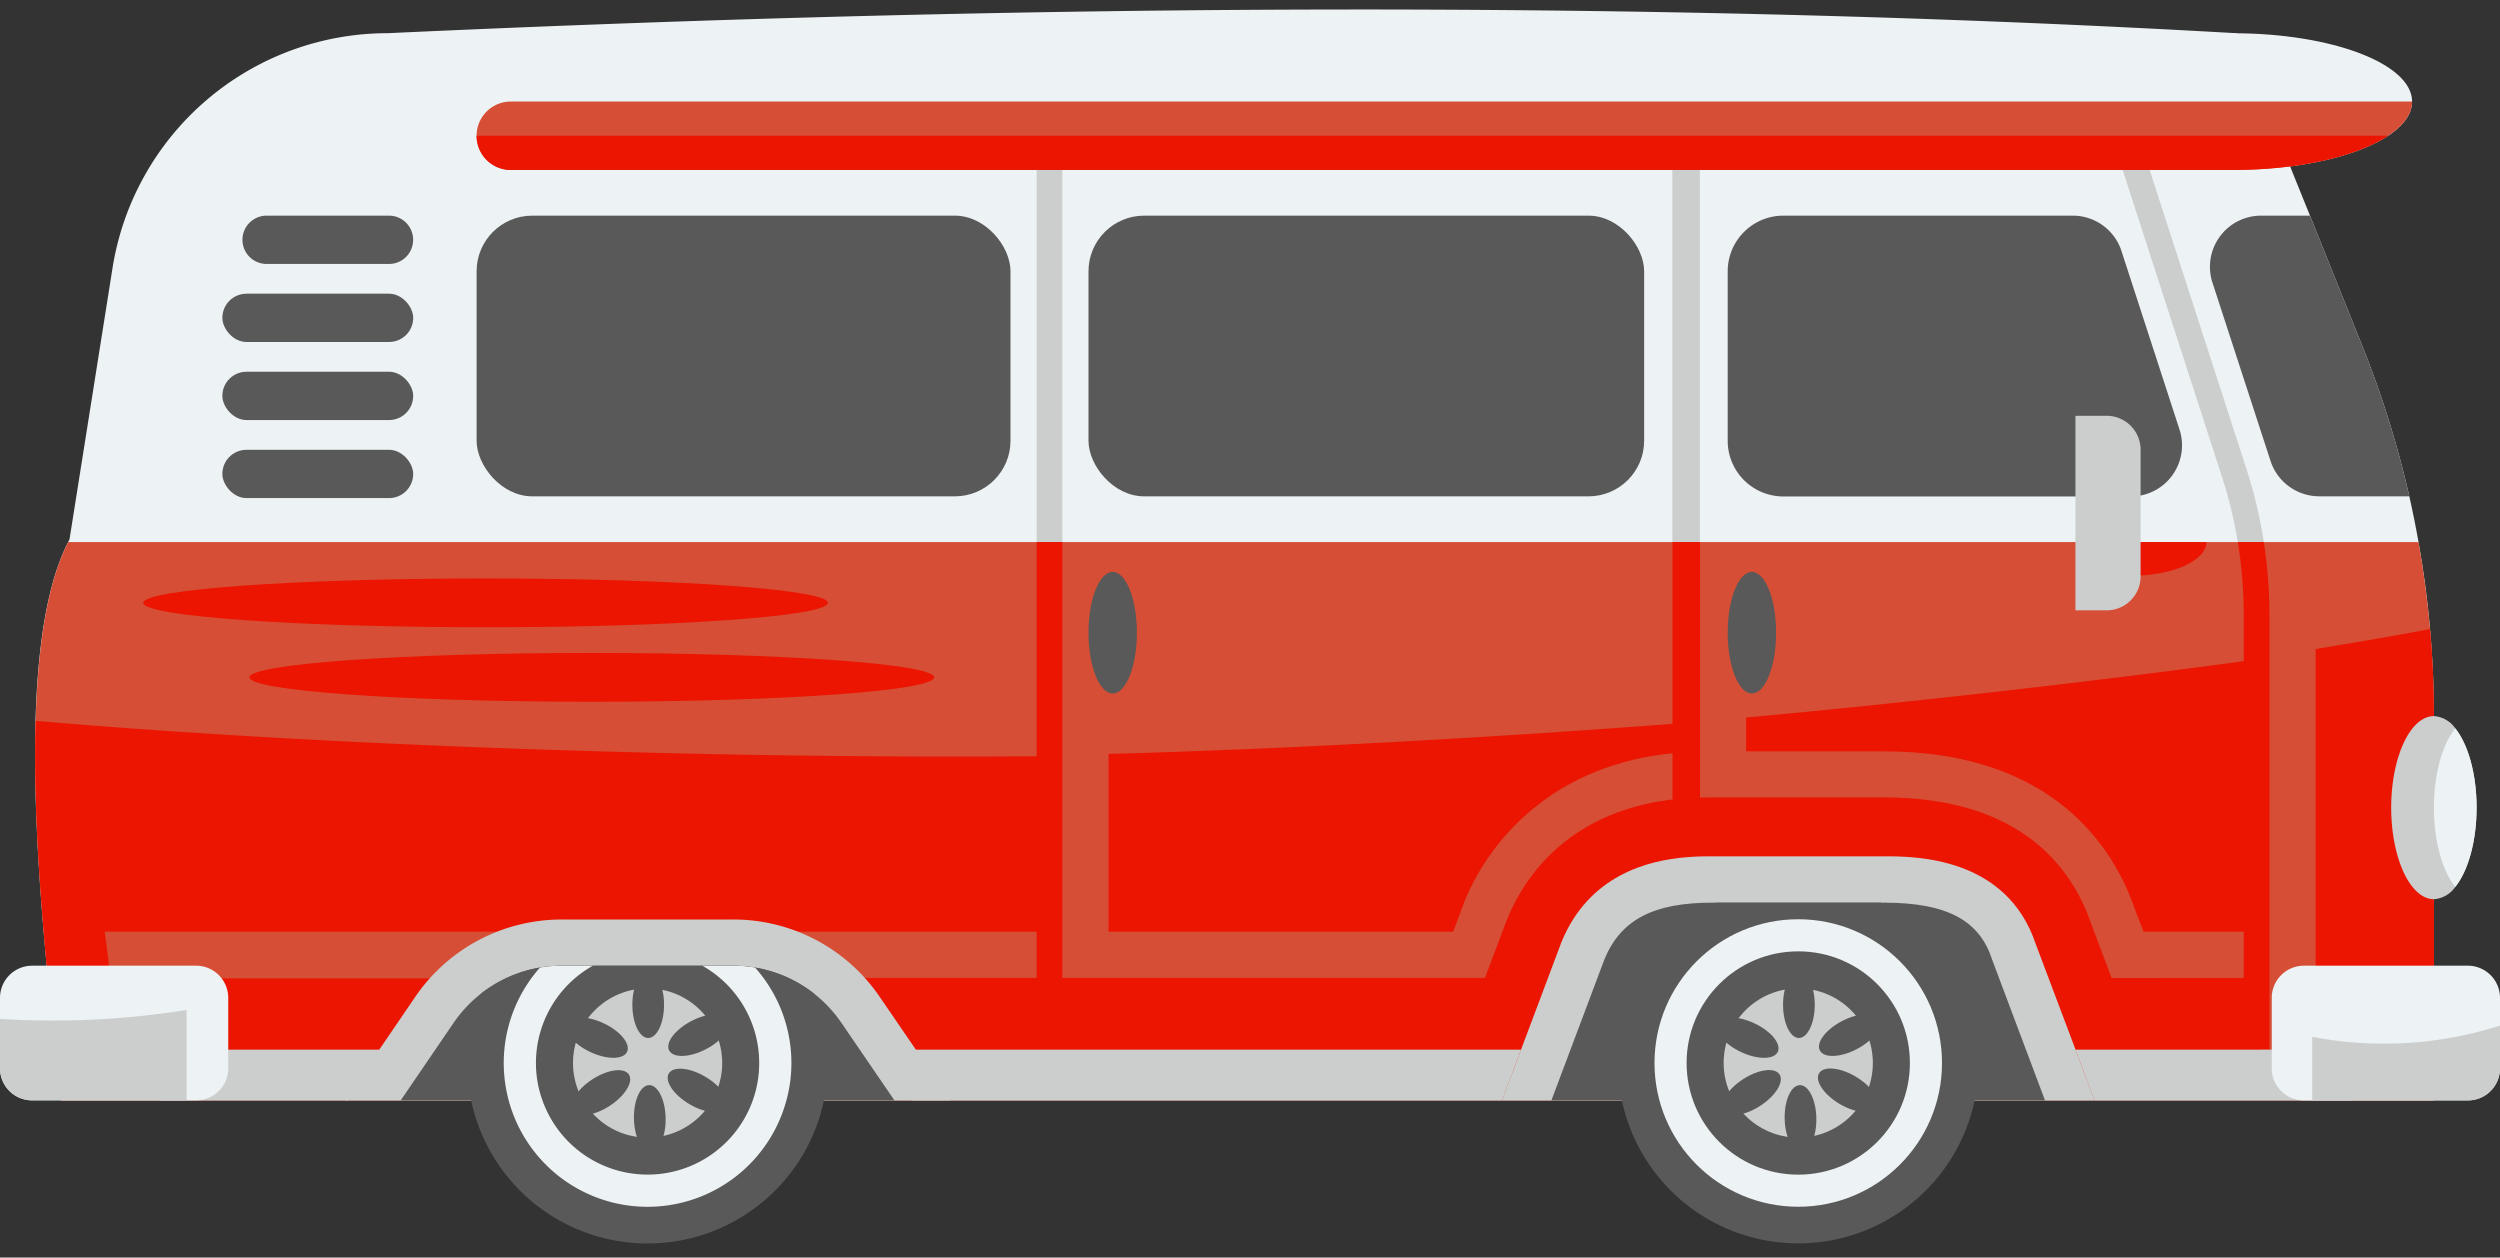 <?xml version="1.0" encoding="UTF-8" standalone="no"?><svg xmlns="http://www.w3.org/2000/svg" xmlns:xlink="http://www.w3.org/1999/xlink" fill="#000000" height="251.5" preserveAspectRatio="xMidYMid meet" version="1" viewBox="-0.0 -1.9 500.0 251.5" width="500" zoomAndPan="magnify"><rect x="-0.0" y="-1.9" width="500.0" height="251.5" fill="#333333" stroke="none"/><g data-name="Layer 2"><g data-name="Layer 1"><g id="change1_1"><path d="M486.78,141.32v76.86H12.2c-4-35.27-10-89.31,1.43-111.67l.27-.53,8.6-54.24a55.7,55.7,0,0,1,55-47c129.76-6,253.66-6.63,369.75,0L462,41.23,472.4,67.14a199.22,199.22,0,0,1,9.46,30.22c.68,3,1.3,6.09,1.84,9.15A198.65,198.65,0,0,1,486.78,141.32Z" fill="#edf2f4"/></g><g id="change2_1"><path d="M486.78,141.32v76.86H12.2c-.18-1.57-.36-3.17-.55-4.82C9.27,192,6.49,165,7.13,142.27c.41-14.6,2.24-27.39,6.5-35.76H483.7c1,5.75,1.79,11.55,2.31,17.36S486.78,135.48,486.78,141.32Z" fill="#d64e35"/></g><g id="change3_1"><path d="M173.83 212.28L306.83 212.28 322.57 177.82 360.07 173.04 390.98 175.49 406.38 191.19 410.81 213.49 452.76 213.49 450.72 196.25 421.61 196.25 410.81 173.04 393.49 162.44 369.24 159.63 337.22 159.63 325.81 163.6 313.29 169.38 304.22 178.63 300.4 196.25 287.28 196.25 163.33 196.25 173.83 212.28z" fill="#eb1501"/></g><g id="change3_2"><path d="M486.78,141.32v71H463.13V127.91c5.46-.89,15.18-2.53,22.88-4Q486.78,132.56,486.78,141.32Z" fill="#eb1501"/></g><g id="change3_3"><path d="M209.9,149.33v35.1H152.08v4.83c-1.3-.34-2.64-.59-4-.81a193.07,193.07,0,0,0-29.4-2.84c-10.22-.19-13.39,2.5-22.67,6.79s-10.76,11.07-19.42,21h-65C9.27,192,6.49,165,7.13,142.27,68.64,147.58,147.6,149.9,209.9,149.33Z" fill="#eb1501"/></g><g id="change1_2"><path d="M482.42,18.41c0,7.56-16,13.68-35.81,13.68s-35.8-6.12-35.8-13.68,16-13.66,35.8-13.66S482.42,10.86,482.42,18.41Z" fill="#edf2f4"/></g><g id="change4_1"><path d="M76.5 208.03L69.59 218.18 32.01 218.18 32.01 208.03 76.5 208.03z" fill="#cccece"/></g><g id="change5_1"><path d="M481.86,97.36h-18a10.24,10.24,0,0,1-9.73-7L442.49,54.62a10.23,10.23,0,0,1,9.72-13.39H462L472.4,67.14A199.22,199.22,0,0,1,481.86,97.36Z" fill="#595959"/></g><g id="change5_2"><path d="M356.67,41.23h57.89a10.23,10.23,0,0,1,9.73,7.06L435.9,84a10.22,10.22,0,0,1-9.72,13.39H356.67a11.13,11.13,0,0,1-11.13-11.13V52.36A11.13,11.13,0,0,1,356.67,41.23Z" fill="#595959"/></g><g id="change5_3"><rect fill="#595959" height="56.14" rx="11.13" width="111.13" x="217.7" y="41.23"/></g><g id="change5_4"><rect fill="#595959" height="56.14" rx="11.13" width="106.78" x="95.32" y="41.23"/></g><g id="change5_5"><path d="M77.8,50.89H53.32a4.83,4.83,0,0,1-4.83-4.83h0a4.83,4.83,0,0,1,4.83-4.83H77.8a4.83,4.83,0,0,1,4.83,4.83h0A4.83,4.83,0,0,1,77.8,50.89Z" fill="#595959"/></g><g id="change5_6"><rect fill="#595959" height="9.66" rx="4.83" width="38.17" x="44.47" y="56.84"/></g><g id="change5_7"><rect fill="#595959" height="9.66" rx="4.83" width="38.17" x="44.47" y="72.45"/></g><g id="change5_8"><rect fill="#595959" height="9.66" rx="4.83" width="38.17" x="44.47" y="88.06"/></g><g id="change4_2"><path d="M495.32,159.63c0,6.78-1.72,12.7-4.27,15.86a5.67,5.67,0,0,1-4.27,2.45c-4.72,0-8.54-8.2-8.54-18.31s3.82-18.31,8.54-18.31a5.66,5.66,0,0,1,4.27,2.44C493.6,146.93,495.32,152.85,495.32,159.63Z" fill="#cccece"/></g><g id="change1_3"><path d="M495.32,159.63c0,6.78-1.72,12.7-4.27,15.86-2.55-3.16-4.27-9.08-4.27-15.86s1.72-12.7,4.27-15.87C493.6,146.93,495.32,152.85,495.32,159.63Z" fill="#edf2f4"/></g><g id="change4_3"><path d="M334.47 32.09H339.98V106.51H334.47z" fill="#cccece"/></g><g id="change3_4"><path d="M340,106.51v55.74s-3.32,0-5.5.19V106.51Z" fill="#eb1501"/></g><g id="change3_5"><path d="M451.54,193.68v5.13H418.76l-5.28-14c-3.42-10.12-12.54-22.09-36.68-22.09H342.51c-1.35,0-3.41,0-5.83.22-14.69,1.24-25.54,8.74-30.58,21.14l-.05.11-5.51,14.64h-5.49l6.29-16.69c5.82-14.27,18.2-22.91,34.88-24.32,2.65-.24,4.84-.24,6.29-.24H376.8c27.19,0,37.59,13.87,41.52,25.5l4,10.62Z" fill="#eb1501"/></g><g id="change4_4"><path d="M418.9,218.18H300.4L304.22,208l8.06-21.45c5.46-13.4,17.28-16.36,24.94-17,2.18-.19,4-.19,5.29-.19H376.8c6.08,0,24.52,0,30.37,17.61l7.92,21Z" fill="#cccece"/></g><g id="change5_9"><path d="M409,218.18H310.28l10.57-28.12c3.29-8.07,9.88-11.43,21.66-11.43h34.28c13.06,0,19.2,3.82,21.65,11.43Z" fill="#595959"/></g><g id="change5_10"><path d="M395.71,210.7a36.06,36.06,0,1,1-52.52-32.07h32.94A36,36,0,0,1,395.71,210.7Z" fill="#595959"/></g><g id="change4_5"><path d="M452.76,106.51h-5.2a88.94,88.94,0,0,0-3.2-13.14L423.7,29.52l4.88-1.59,20.67,63.84A94.29,94.29,0,0,1,452.76,106.51Z" fill="#cccece"/></g><g id="change3_6"><path d="M453.89,121.16V208h-5.14V121.16a90.77,90.77,0,0,0-1.19-14.65h5.2A95.5,95.5,0,0,1,453.89,121.16Z" fill="#eb1501"/></g><g id="change4_6"><path d="M470.62 208.03L470.62 218.18 418.9 218.18 415.09 208.03 470.62 208.03z" fill="#cccece"/></g><g id="change2_2"><path d="M482.42,18.41c0,2.5-1.75,4.83-4.8,6.84-6.18,4.09-17.75,6.84-31,6.84H102.16a6.84,6.84,0,0,1,0-13.68Z" fill="#d64e35"/></g><g id="change4_7"><path d="M304.22 208.03L300.4 218.18 182.31 218.18 175.39 208.03 304.22 208.03z" fill="#cccece"/></g><g id="change3_7"><path d="M161.33 193.68H298.77V198.82H161.33z" fill="#eb1501"/></g><g id="change5_11"><ellipse cx="222.54" cy="124.64" fill="#595959" rx="4.84" ry="12.16"/></g><g id="change5_12"><ellipse cx="350.38" cy="124.64" fill="#595959" rx="4.84" ry="12.16"/></g><g id="change4_8"><path d="M207.33 32.09H212.47V106.51H207.33z" fill="#cccece"/></g><g id="change3_8"><path d="M207.33 106.51H212.47V197.36H207.33z" fill="#eb1501"/></g><g id="change1_4"><circle cx="359.65" cy="210.7" fill="#edf2f4" r="28.75"/></g><g id="change5_13"><circle cx="359.65" cy="210.7" fill="#595959" r="22.33"/></g><g id="change4_9"><circle cx="359.65" cy="210.7" fill="#cccece" r="14.92"/></g><g id="change5_14"><ellipse cx="359.78" cy="199.05" fill="#595959" rx="3.17" ry="6.65"/></g><g id="change5_15"><ellipse cx="369.87" cy="205.13" fill="#595959" rx="6.65" ry="3.17" transform="rotate(-27.51 369.853 205.128)"/></g><g id="change5_16"><ellipse cx="369.61" cy="216.17" fill="#595959" rx="3.17" ry="6.65" transform="rotate(-59.3 369.553 216.234)"/></g><g id="change5_17"><ellipse cx="360.1" cy="221.77" fill="#595959" rx="3.17" ry="6.65" transform="rotate(-1.14 360.189 221.724)"/></g><g id="change5_18"><ellipse cx="350.33" cy="216.64" fill="#595959" rx="6.65" ry="3.17" transform="rotate(-32.96 350.268 216.625)"/></g><g id="change5_19"><ellipse cx="349.53" cy="205.63" fill="#595959" rx="3.17" ry="6.65" transform="rotate(-64.77 349.54 205.623)"/></g><g id="change3_9"><path d="M335.72,142.77l1.5,5.77c-24.46,1.38-38.61,15.78-44.44,30.09l0,.11-2.14,5.69H221.71V148.88C256.26,148,301.27,145.45,335.72,142.77Z" fill="#eb1501"/></g><g id="change3_10"><path d="M450.72,130.06v54.37h-22L427,180c-4.06-11.9-16-31.63-50.22-31.63H349.22V141.6C379.39,138.88,420.71,134.2,450.72,130.06Z" fill="#eb1501"/></g><g id="change3_11"><ellipse cx="97.12" cy="118.67" fill="#eb1501" rx="68.47" ry="4.88"/></g><g id="change3_12"><ellipse cx="118.37" cy="133.57" fill="#eb1501" rx="68.47" ry="4.88"/></g><g id="change3_13"><path d="M422.16,106.51v6.43a31.06,31.06,0,0,0,4.28.29c8.16,0,14.78-3,14.86-6.72Z" fill="#eb1501"/></g><g id="change4_10"><path d="M415.09,81.26h6.24A6.79,6.79,0,0,1,428.12,88v25.38a6.79,6.79,0,0,1-6.79,6.79h-6.24a0,0,0,0,1,0,0v-39A0,0,0,0,1,415.09,81.26Z" fill="#cccece"/></g><g id="change3_14"><path d="M477.62,25.25c-6.18,4.09-17.75,6.84-31,6.84H102.16a6.83,6.83,0,0,1-6.84-6.84Z" fill="#eb1501"/></g><g id="change1_5"><path d="M500,197.66v14.1a6.42,6.42,0,0,1-6.43,6.42H460.78a6.42,6.42,0,0,1-6.43-6.42v-14.1a6.43,6.43,0,0,1,6.43-6.42h32.79A6.43,6.43,0,0,1,500,197.66Z" fill="#edf2f4"/></g><g id="change4_11"><path d="M500,203.22v8.54a6.42,6.42,0,0,1-6.43,6.42H462.45V205.47A76.39,76.39,0,0,0,500,203.22Z" fill="#cccece"/></g><g id="change2_3"><path d="M22.14 193.78L102.73 193.78 102.73 184.43 20.95 184.43 22.14 193.78z" fill="#d64e35"/></g><g id="change4_12"><path d="M190.08,218.18H69L75.87,208l7.2-10.56A35.46,35.46,0,0,1,112.37,182h34.29a35.4,35.4,0,0,1,29.28,15.47L183.15,208Z" fill="#cccece"/></g><g id="change5_20"><path d="M178.89,218.18H80.14l10.57-15.5A26.28,26.28,0,0,1,108,191.61l.68-.11a28.08,28.08,0,0,1,3.68-.26h34.28a28.11,28.11,0,0,1,3.69.26l.68.11a26.19,26.19,0,0,1,17.28,11.07Z" fill="#595959"/></g><g id="change5_21"><path d="M165.57,210.7a36.06,36.06,0,1,1-69.31-13.92A26.14,26.14,0,0,1,108,191.61l.68-.11a28.08,28.08,0,0,1,3.68-.26h34.28a28.11,28.11,0,0,1,3.69.26l.68.11a26.09,26.09,0,0,1,11.77,5.19A35.92,35.92,0,0,1,165.57,210.7Z" fill="#595959"/></g><g id="change1_6"><path d="M158.28,210.7a28.36,28.36,0,0,1-1,7.48A28.76,28.76,0,1,1,108,191.61l.68-.11a28.08,28.08,0,0,1,3.68-.26h34.28a28.11,28.11,0,0,1,3.69.26l.68.11A28.68,28.68,0,0,1,158.28,210.7Z" fill="#edf2f4"/></g><g id="change5_22"><path d="M151.84,210.7a22.06,22.06,0,0,1-1.29,7.48,22.32,22.32,0,0,1-42.06,0,21.82,21.82,0,0,1-1.3-7.48,22.31,22.31,0,0,1,11.39-19.46h21.87A22.31,22.31,0,0,1,151.84,210.7Z" fill="#595959"/></g><g id="change4_13"><circle cx="129.52" cy="210.7" fill="#cccece" r="14.92"/></g><g id="change5_23"><ellipse cx="129.64" cy="199.05" fill="#595959" rx="3.17" ry="6.65"/></g><g id="change5_24"><ellipse cx="139.73" cy="205.13" fill="#595959" rx="6.65" ry="3.17" transform="rotate(-27.51 139.719 205.125)"/></g><g id="change5_25"><ellipse cx="139.47" cy="216.17" fill="#595959" rx="3.17" ry="6.65" transform="rotate(-59.32 139.491 216.175)"/></g><g id="change5_26"><ellipse cx="129.96" cy="221.77" fill="#595959" rx="3.17" ry="6.65" transform="rotate(-1.14 129.983 221.947)"/></g><g id="change5_27"><ellipse cx="120.19" cy="216.64" fill="#595959" rx="6.65" ry="3.17" transform="rotate(-32.96 120.164 216.615)"/></g><g id="change5_28"><ellipse cx="119.4" cy="205.63" fill="#595959" rx="3.17" ry="6.65" transform="rotate(-64.77 119.4 205.632)"/></g><g id="change1_7"><path d="M45.65,197.66v14.1a6.41,6.41,0,0,1-6.3,6.41H6.43A6.42,6.42,0,0,1,0,211.76v-14.1a6.43,6.43,0,0,1,6.43-6.42H39.22A6.43,6.43,0,0,1,45.65,197.66Z" fill="#edf2f4"/></g><g id="change4_14"><path d="M37.32,200.09v18.08H6.43A6.42,6.42,0,0,1,0,211.76v-9.88A169.86,169.86,0,0,0,37.32,200.09Z" fill="#cccece"/></g></g></g></svg>